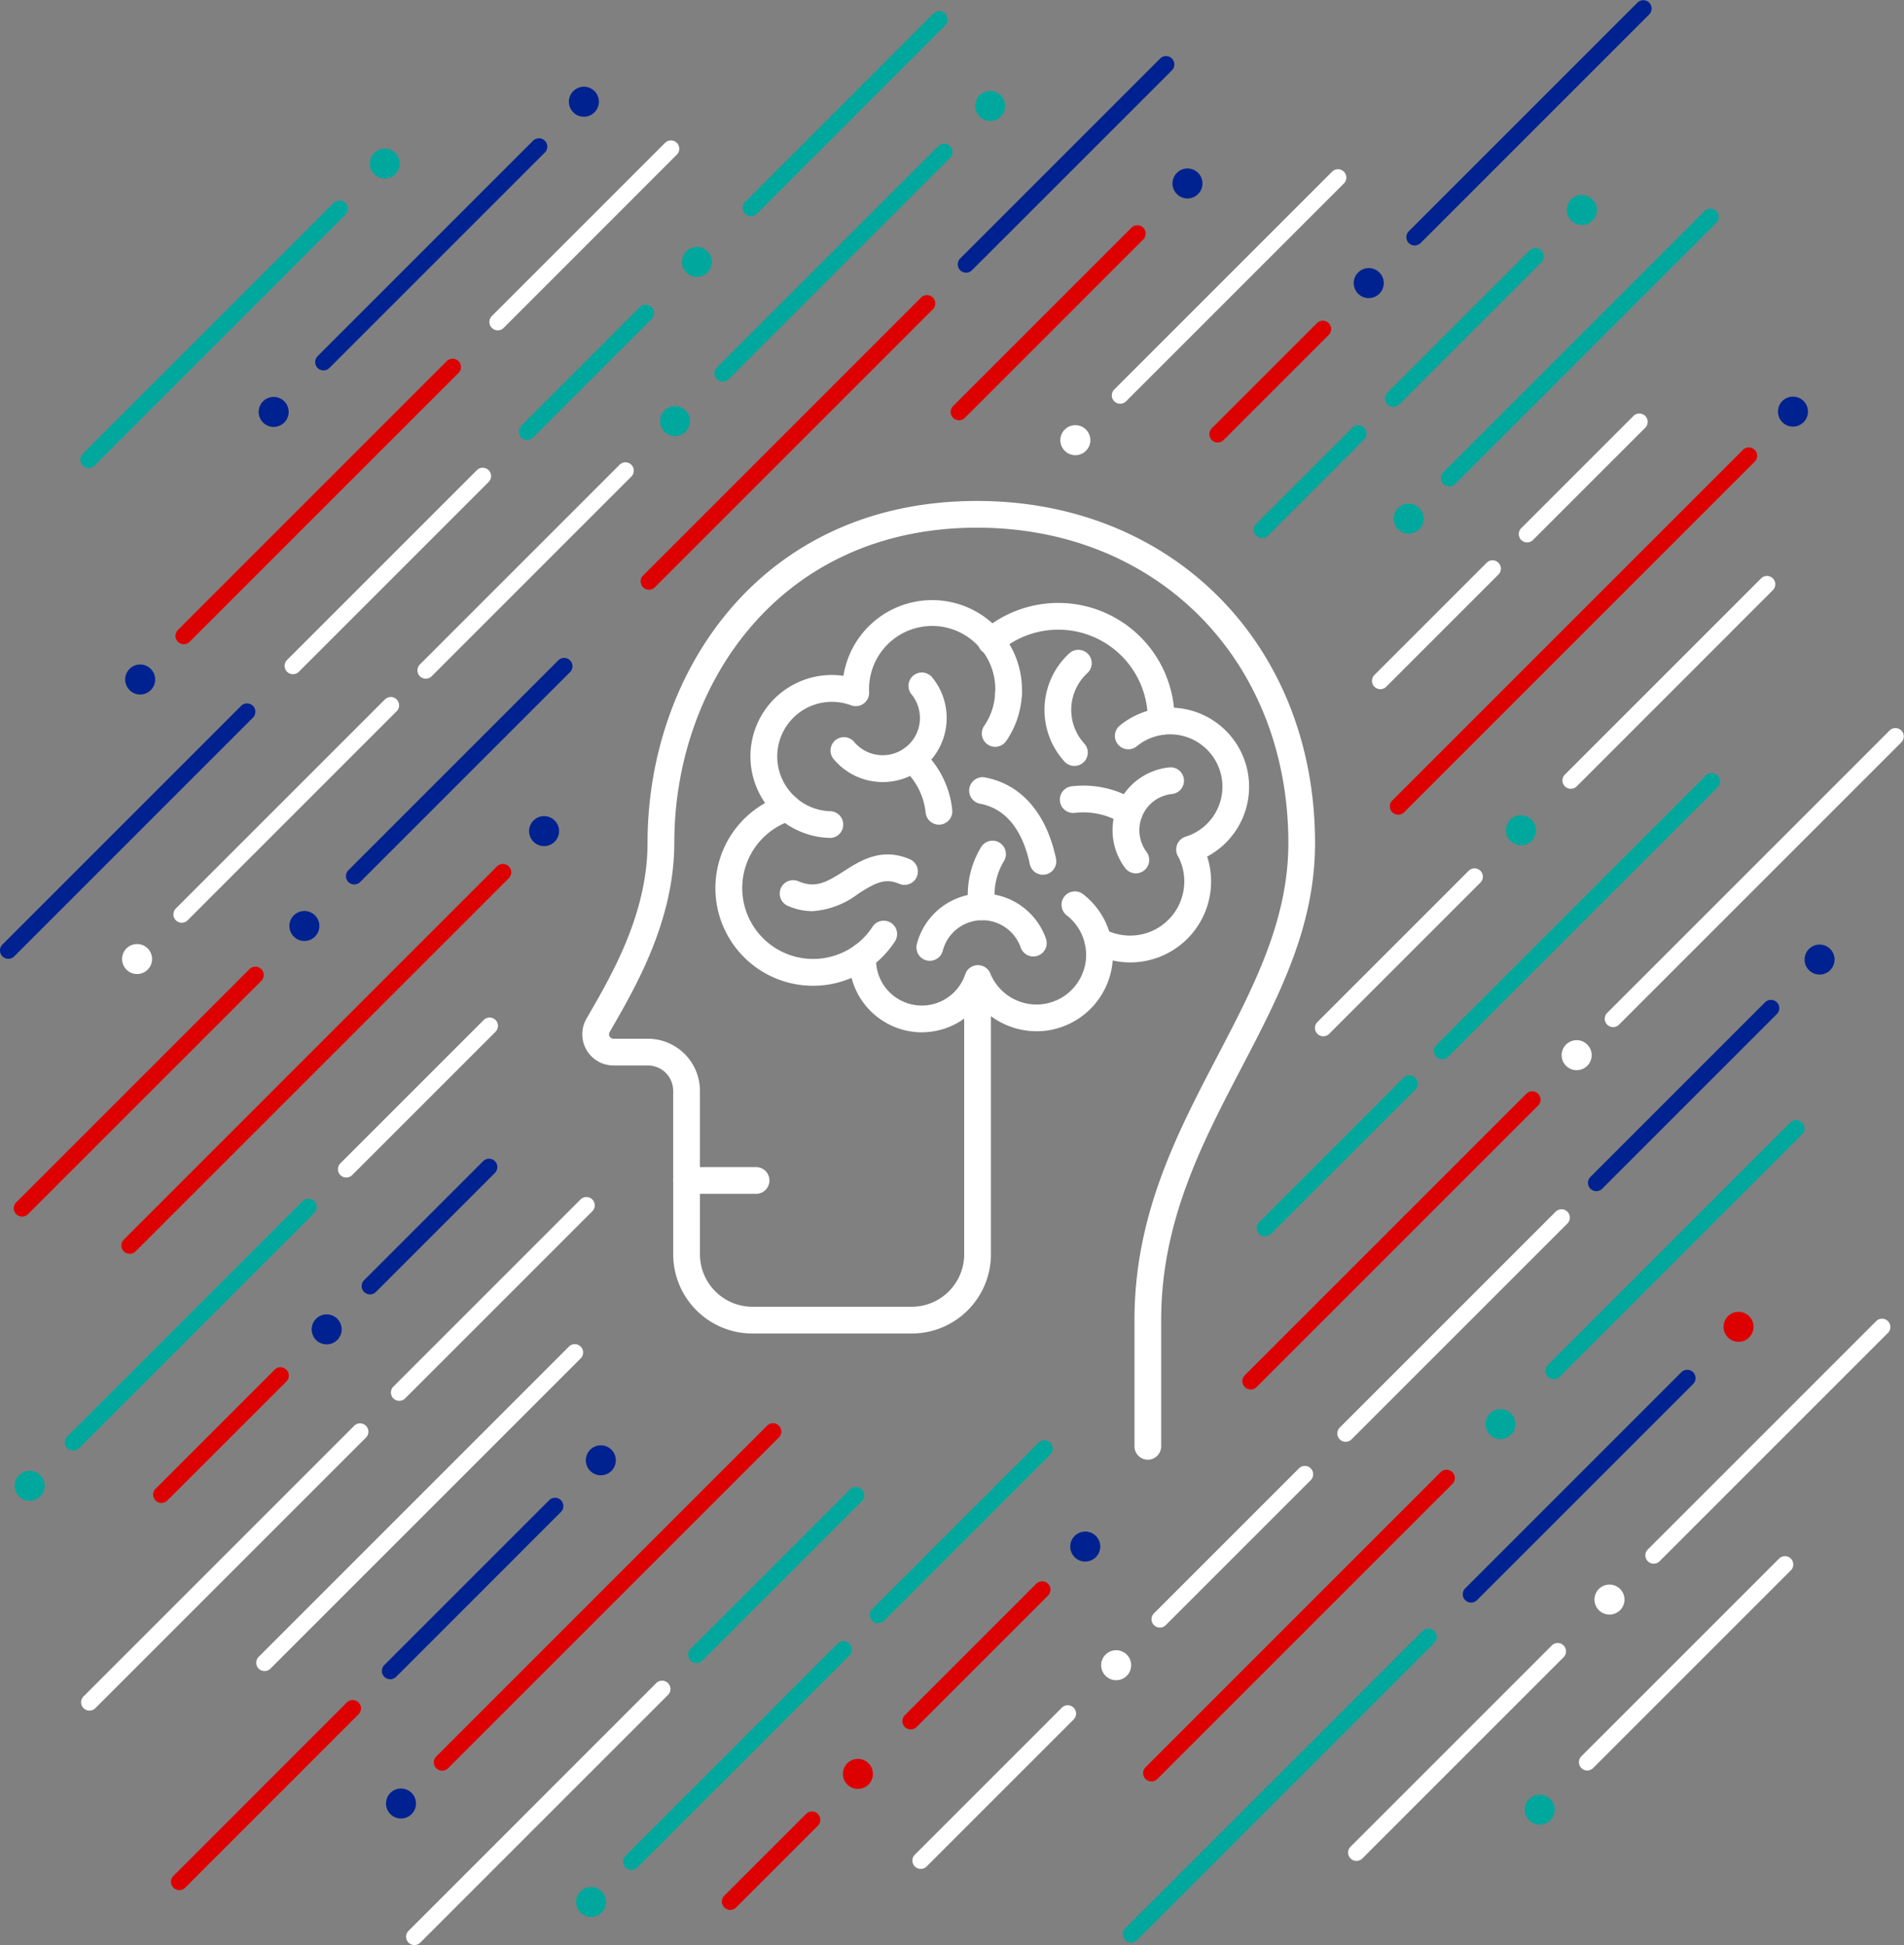 <svg xmlns="http://www.w3.org/2000/svg" width="184.018" height="188" viewBox="0 0 184.018 188">
  <rect x="0" y="0" width="184.018" height="188" fill="#808080" stroke="none"/>
  <g id="Icone_refletir" transform="translate(-47.418 -39.822)">
    <g id="BG" transform="translate(47.418 39.822)">
      <g id="Group_433" data-name="Group 433" transform="translate(14.8 132.125)">
        <path id="Path_591" data-name="Path 591" d="M84.957,380.9a.806.806,0,0,1-.57-1.375l11.527-11.527a.806.806,0,0,1,1.139,1.139L85.527,380.66A.8.8,0,0,1,84.957,380.9Z" transform="translate(-84.151 -367.757)" fill="#d00"/>
      </g>
      <g id="Group_434" data-name="Group 434" transform="translate(34.953 111.972)">
        <path id="Path_592" data-name="Path 592" d="M134.978,330.876a.806.806,0,0,1-.57-1.375l11.527-11.527a.806.806,0,0,1,1.139,1.139L135.548,330.64A.8.8,0,0,1,134.978,330.876Z" transform="translate(-134.172 -317.737)" fill="#002290"/>
      </g>
      <g id="Group_435" data-name="Group 435" transform="translate(1.33 93.432)">
        <path id="Path_593" data-name="Path 593" d="M51.524,295.881a.806.806,0,0,1-.57-1.376L73.5,271.958A.806.806,0,0,1,74.64,273.1L52.094,295.645A.8.8,0,0,1,51.524,295.881Z" transform="translate(-50.718 -271.722)" fill="#d00"/>
      </g>
      <g id="Group_436" data-name="Group 436" transform="translate(6.265 115.885)">
        <path id="Path_594" data-name="Path 594" d="M63.775,351.777a.806.806,0,0,1-.57-1.375L85.92,327.687a.806.806,0,1,1,1.139,1.139L64.345,351.541A.8.8,0,0,1,63.775,351.777Z" transform="translate(-62.969 -327.451)" fill="#00a79d"/>
      </g>
      <g id="Group_437" data-name="Group 437" transform="translate(32.663 98.324)">
        <path id="Path_595" data-name="Path 595" d="M129.294,299.353a.806.806,0,0,1-.57-1.376L142.6,284.1a.806.806,0,0,1,1.139,1.139l-13.879,13.879A.8.8,0,0,1,129.294,299.353Z" transform="translate(-128.488 -283.862)" fill="#fff"/>
      </g>
      <g id="Group_438" data-name="Group 438" transform="translate(11.707 83.506)">
        <path id="Path_596" data-name="Path 596" d="M113.374,247.086a.806.806,0,0,1,.57,1.375L77.852,284.554a.806.806,0,0,1-1.139-1.139L112.8,247.322A.8.8,0,0,1,113.374,247.086Z" transform="translate(-76.476 -247.086)" fill="#d00"/>
      </g>
      <g id="Group_439" data-name="Group 439" transform="translate(16.76 67.348)">
        <path id="Path_597" data-name="Path 597" d="M89.823,228.816a.806.806,0,0,1-.57-1.376l20.224-20.224a.806.806,0,0,1,1.139,1.139L90.393,228.58A.8.8,0,0,1,89.823,228.816Z" transform="translate(-89.017 -206.98)" fill="#fff"/>
      </g>
      <g id="Group_440" data-name="Group 440" transform="translate(151.009 55.647)">
        <path id="Path_598" data-name="Path 598" d="M423.029,198.532a.806.806,0,0,1-.57-1.376l18.981-18.981a.806.806,0,0,1,1.139,1.139L423.6,198.3A.8.8,0,0,1,423.029,198.532Z" transform="translate(-422.223 -177.939)" fill="#fff"/>
      </g>
      <g id="Group_441" data-name="Group 441" transform="translate(30.122 127.04)">
        <circle id="Ellipse_33" data-name="Ellipse 33" cx="1.45" cy="1.45" r="1.45" fill="#002290"/>
      </g>
      <g id="Group_442" data-name="Group 442" transform="translate(12.096 64.226)">
        <circle id="Ellipse_34" data-name="Ellipse 34" cx="1.451" cy="1.451" r="1.451" fill="#002290"/>
      </g>
      <g id="Group_443" data-name="Group 443" transform="translate(27.969 88.05)">
        <circle id="Ellipse_35" data-name="Ellipse 35" cx="1.45" cy="1.45" r="1.45" fill="#002290"/>
      </g>
      <g id="Group_444" data-name="Group 444" transform="translate(1.414 142.162)">
        <circle id="Ellipse_36" data-name="Ellipse 36" cx="1.45" cy="1.45" r="1.45" fill="#00a79d"/>
      </g>
      <g id="Group_445" data-name="Group 445" transform="translate(51.134 78.882)">
        <circle id="Ellipse_37" data-name="Ellipse 37" cx="1.45" cy="1.45" r="1.45" fill="#002290"/>
      </g>
      <g id="Group_446" data-name="Group 446" transform="translate(41.929 137.538)">
        <path id="Path_599" data-name="Path 599" d="M152.291,414.8a.806.806,0,0,1-.57-1.376l31.995-31.994a.806.806,0,0,1,1.139,1.139l-31.995,31.994A.8.8,0,0,1,152.291,414.8Z" transform="translate(-151.485 -381.193)" fill="#d00"/>
      </g>
      <g id="Group_447" data-name="Group 447" transform="translate(37.305 172.868)">
        <circle id="Ellipse_38" data-name="Ellipse 38" cx="1.45" cy="1.45" r="1.45" transform="translate(0)" fill="#002290"/>
      </g>
      <g id="Group_448" data-name="Group 448" transform="translate(35.74 14.358)">
        <circle id="Ellipse_39" data-name="Ellipse 39" cx="1.45" cy="1.45" r="1.45" transform="translate(0)" fill="#00a79d"/>
      </g>
      <g id="Group_449" data-name="Group 449" transform="translate(11.798 91.245)">
        <circle id="Ellipse_40" data-name="Ellipse 40" cx="1.45" cy="1.45" r="1.45" fill="#fff"/>
      </g>
      <g id="Group_450" data-name="Group 450" transform="translate(47.298 13.552)">
        <path id="Path_600" data-name="Path 600" d="M165.617,91.832a.806.806,0,0,1-.57-1.375L181.81,73.693a.806.806,0,0,1,1.139,1.139L166.187,91.6A.8.8,0,0,1,165.617,91.832Z" transform="translate(-164.811 -73.457)" fill="#fff"/>
      </g>
      <g id="Group_451" data-name="Group 451" transform="translate(145.548 78.799)">
        <circle id="Ellipse_41" data-name="Ellipse 41" cx="1.451" cy="1.451" r="1.451" fill="#00a79d"/>
      </g>
      <g id="Group_452" data-name="Group 452" transform="translate(33.434 63.568)">
        <path id="Path_601" data-name="Path 601" d="M131.208,219.517a.806.806,0,0,1-.57-1.376l20.306-20.306a.806.806,0,0,1,1.139,1.139l-20.306,20.306A.8.8,0,0,1,131.208,219.517Z" transform="translate(-130.402 -197.599)" fill="#002290"/>
      </g>
      <g id="Group_453" data-name="Group 453" transform="translate(134.328 43.226)">
        <path id="Path_602" data-name="Path 602" d="M381.628,182.628a.806.806,0,0,1-.57-1.376l33.907-33.908a.806.806,0,0,1,1.139,1.139L382.2,182.392A.8.8,0,0,1,381.628,182.628Z" transform="translate(-380.822 -147.109)" fill="#d00"/>
      </g>
      <g id="Group_454" data-name="Group 454" transform="translate(87.214 152.821)">
        <path id="Path_603" data-name="Path 603" d="M264.689,433.459a.805.805,0,0,1-.57-1.375l12.723-12.723a.806.806,0,0,1,1.139,1.139l-12.723,12.723A.8.8,0,0,1,264.689,433.459Z" transform="translate(-263.883 -419.125)" fill="#d00"/>
      </g>
      <g id="Group_455" data-name="Group 455" transform="translate(120.069 105.459)">
        <path id="Path_604" data-name="Path 604" d="M346.237,330.413a.806.806,0,0,1-.57-1.375L372.9,301.808a.806.806,0,0,1,1.139,1.139l-27.229,27.229A.8.8,0,0,1,346.237,330.413Z" transform="translate(-345.431 -301.572)" fill="#d00"/>
      </g>
      <g id="Group_456" data-name="Group 456" transform="translate(153.475 96.622)">
        <path id="Path_605" data-name="Path 605" d="M429.149,298.148a.806.806,0,0,1-.57-1.375l16.9-16.9a.806.806,0,0,1,1.139,1.139l-16.9,16.9A.8.8,0,0,1,429.149,298.148Z" transform="translate(-428.343 -279.639)" fill="#002290"/>
      </g>
      <g id="Group_457" data-name="Group 457" transform="translate(149.356 108.235)">
        <path id="Path_606" data-name="Path 606" d="M418.926,333.535a.806.806,0,0,1-.57-1.375l23.461-23.46a.806.806,0,0,1,1.139,1.139L419.5,333.3A.8.8,0,0,1,418.926,333.535Z" transform="translate(-418.12 -308.463)" fill="#00a79d"/>
      </g>
      <g id="Group_458" data-name="Group 458" transform="translate(159.022 127.436)">
        <path id="Path_607" data-name="Path 607" d="M442.918,379.82a.806.806,0,0,1-.57-1.375l22.089-22.089a.806.806,0,0,1,1.139,1.139l-22.089,22.089A.8.8,0,0,1,442.918,379.82Z" transform="translate(-442.112 -356.119)" fill="#fff"/>
      </g>
      <g id="Group_459" data-name="Group 459" transform="translate(155.096 70.351)">
        <path id="Path_608" data-name="Path 608" d="M433.173,243.356a.806.806,0,0,1-.57-1.376l27.311-27.311a.806.806,0,0,1,1.139,1.139L433.743,243.12A.8.8,0,0,1,433.173,243.356Z" transform="translate(-432.367 -214.433)" fill="#fff"/>
      </g>
      <g id="Group_460" data-name="Group 460" transform="translate(146.788 39.947)">
        <path id="Path_609" data-name="Path 609" d="M412.553,151.449a.806.806,0,0,1-.57-1.376l10.867-10.867a.806.806,0,0,1,1.139,1.139l-10.867,10.867A.8.8,0,0,1,412.553,151.449Z" transform="translate(-411.747 -138.97)" fill="#fff"/>
      </g>
      <g id="Group_461" data-name="Group 461" transform="translate(132.601 54.134)">
        <path id="Path_610" data-name="Path 610" d="M377.341,186.662a.806.806,0,0,1-.57-1.376l10.867-10.867a.806.806,0,0,1,1.139,1.139L377.91,186.426A.8.8,0,0,1,377.341,186.662Z" transform="translate(-376.535 -174.183)" fill="#fff"/>
      </g>
      <g id="Group_462" data-name="Group 462" transform="translate(152.602 150.364)">
        <path id="Path_611" data-name="Path 611" d="M426.983,433.79a.806.806,0,0,1-.57-1.375l19.151-19.151A.806.806,0,0,1,446.7,414.4l-19.151,19.151A.805.805,0,0,1,426.983,433.79Z" transform="translate(-426.177 -413.027)" fill="#fff"/>
      </g>
      <g id="Group_463" data-name="Group 463" transform="translate(108.514 157.387)">
        <path id="Path_612" data-name="Path 612" d="M317.557,460.827a.806.806,0,0,1-.57-1.375l28.758-28.758a.806.806,0,0,1,1.139,1.139l-28.758,28.758A.8.8,0,0,1,317.557,460.827Z" transform="translate(-316.751 -430.457)" fill="#00a79d"/>
      </g>
      <g id="Group_464" data-name="Group 464" transform="translate(111.292 141.666)">
        <path id="Path_613" data-name="Path 613" d="M324.452,407.086a.806.806,0,0,1-.57-1.375l14.035-14.035a.806.806,0,0,1,1.139,1.139L325.022,406.85A.8.8,0,0,1,324.452,407.086Z" transform="translate(-323.646 -391.439)" fill="#fff"/>
      </g>
      <g id="Group_465" data-name="Group 465" transform="translate(129.249 116.86)">
        <path id="Path_614" data-name="Path 614" d="M369.022,352.365a.806.806,0,0,1-.57-1.376l20.885-20.884a.806.806,0,0,1,1.139,1.139l-20.885,20.884A.8.8,0,0,1,369.022,352.365Z" transform="translate(-368.216 -329.869)" fill="#fff"/>
      </g>
      <g id="Group_466" data-name="Group 466" transform="translate(103.437 148.03)">
        <circle id="Ellipse_42" data-name="Ellipse 42" cx="1.451" cy="1.451" r="1.451" fill="#002290"/>
      </g>
      <g id="Group_467" data-name="Group 467" transform="translate(174.409 91.296)">
        <circle id="Ellipse_43" data-name="Ellipse 43" cx="1.45" cy="1.45" r="1.45" fill="#002290"/>
      </g>
      <g id="Group_468" data-name="Group 468" transform="translate(150.93 100.537)">
        <circle id="Ellipse_44" data-name="Ellipse 44" cx="1.451" cy="1.451" r="1.451" fill="#fff"/>
      </g>
      <g id="Group_469" data-name="Group 469" transform="translate(143.565 136.198)">
        <circle id="Ellipse_45" data-name="Ellipse 45" cx="1.45" cy="1.45" r="1.45" fill="#00a79d"/>
      </g>
      <g id="Group_470" data-name="Group 470" transform="translate(139.266 20.143)">
        <path id="Path_615" data-name="Path 615" d="M393.883,116.686a.806.806,0,0,1-.57-1.376L418.57,90.054a.806.806,0,0,1,1.139,1.139L394.453,116.45A.8.8,0,0,1,393.883,116.686Z" transform="translate(-393.077 -89.818)" fill="#00a79d"/>
      </g>
      <g id="Group_471" data-name="Group 471" transform="translate(134.696 48.68)">
        <circle id="Ellipse_46" data-name="Ellipse 46" cx="1.451" cy="1.451" r="1.451" fill="#00a79d"/>
      </g>
      <g id="Group_472" data-name="Group 472" transform="translate(166.578 126.791)">
        <circle id="Ellipse_47" data-name="Ellipse 47" cx="1.451" cy="1.451" r="1.451" fill="#d00"/>
      </g>
      <g id="Group_473" data-name="Group 473" transform="translate(154.102 153.155)">
        <circle id="Ellipse_48" data-name="Ellipse 48" cx="1.451" cy="1.451" r="1.451" fill="#fff"/>
      </g>
      <g id="Group_474" data-name="Group 474" transform="translate(88.187 164.834)">
        <path id="Path_616" data-name="Path 616" d="M267.1,464.746a.806.806,0,0,1-.57-1.376l14.192-14.193a.806.806,0,1,1,1.139,1.14l-14.192,14.192A.8.8,0,0,1,267.1,464.746Z" transform="translate(-266.298 -448.941)" fill="#fff"/>
      </g>
      <g id="Group_475" data-name="Group 475" transform="translate(106.424 159.499)">
        <circle id="Ellipse_49" data-name="Ellipse 49" cx="1.451" cy="1.451" r="1.451" fill="#fff"/>
      </g>
      <g id="Group_476" data-name="Group 476" transform="translate(7.839 137.559)">
        <path id="Path_617" data-name="Path 617" d="M67.681,409.025a.805.805,0,0,1-.57-1.375l26.168-26.168a.806.806,0,0,1,1.139,1.14L68.251,408.789A.8.8,0,0,1,67.681,409.025Z" transform="translate(-66.875 -381.246)" fill="#fff"/>
      </g>
      <g id="Group_477" data-name="Group 477" transform="translate(37.782 115.675)">
        <path id="Path_618" data-name="Path 618" d="M142,346.65a.806.806,0,0,1-.57-1.375l18.11-18.11a.806.806,0,0,1,1.139,1.139l-18.11,18.11A.8.8,0,0,1,142,346.65Z" transform="translate(-141.194 -326.928)" fill="#fff"/>
      </g>
      <g id="Group_478" data-name="Group 478" transform="translate(147.36 173.467)">
        <circle id="Ellipse_50" data-name="Ellipse 50" cx="1.451" cy="1.451" r="1.451" fill="#00a79d"/>
      </g>
      <g id="Group_479" data-name="Group 479" transform="translate(16.524 164.341)">
        <path id="Path_619" data-name="Path 619" d="M89.237,466.067a.806.806,0,0,1-.57-1.375L105.4,447.955a.806.806,0,1,1,1.139,1.139L89.807,465.831A.8.8,0,0,1,89.237,466.067Z" transform="translate(-88.431 -447.719)" fill="#d00"/>
      </g>
      <g id="Group_480" data-name="Group 480" transform="translate(56.619 139.694)">
        <circle id="Ellipse_51" data-name="Ellipse 51" cx="1.45" cy="1.45" r="1.45" fill="#002290"/>
      </g>
      <g id="Group_481" data-name="Group 481" transform="translate(36.907 144.741)">
        <path id="Path_620" data-name="Path 620" d="M139.827,416.636a.806.806,0,0,1-.57-1.375l15.954-15.954a.806.806,0,0,1,1.139,1.139L140.4,416.4A.8.8,0,0,1,139.827,416.636Z" transform="translate(-139.021 -399.07)" fill="#002290"/>
      </g>
      <g id="Group_482" data-name="Group 482" transform="translate(81.463 170.005)">
        <circle id="Ellipse_52" data-name="Ellipse 52" cx="1.451" cy="1.451" r="1.451" fill="#d00"/>
      </g>
      <g id="Group_483" data-name="Group 483" transform="translate(69.769 175.064)">
        <path id="Path_621" data-name="Path 621" d="M221.392,483.868a.806.806,0,0,1-.57-1.375l7.924-7.924a.806.806,0,0,1,1.139,1.139l-7.924,7.924A.8.8,0,0,1,221.392,483.868Z" transform="translate(-220.586 -474.332)" fill="#d00"/>
      </g>
      <g id="Group_484" data-name="Group 484" transform="translate(171.837 38.335)">
        <circle id="Ellipse_53" data-name="Ellipse 53" cx="1.45" cy="1.45" r="1.45" fill="#002290"/>
      </g>
      <g id="Group_485" data-name="Group 485" transform="translate(141.373 132.375)">
        <path id="Path_622" data-name="Path 622" d="M399.114,390.9a.806.806,0,0,1-.57-1.376l20.911-20.911a.806.806,0,0,1,1.139,1.139l-20.911,20.911A.8.8,0,0,1,399.114,390.9Z" transform="translate(-398.308 -368.377)" fill="#002290"/>
      </g>
      <g id="Group_486" data-name="Group 486" transform="translate(110.481 142.032)">
        <path id="Path_623" data-name="Path 623" d="M322.44,422.5a.806.806,0,0,1-.57-1.376l28.538-28.538a.806.806,0,0,1,1.139,1.139L323.01,422.261A.8.8,0,0,1,322.44,422.5Z" transform="translate(-321.634 -392.347)" fill="#d00"/>
      </g>
      <g id="Group_487" data-name="Group 487" transform="translate(60.222 158.606)">
        <path id="Path_624" data-name="Path 624" d="M197.695,455.618a.806.806,0,0,1-.57-1.376l20.522-20.522a.806.806,0,0,1,1.139,1.139l-20.522,20.522A.8.8,0,0,1,197.695,455.618Z" transform="translate(-196.889 -433.484)" fill="#00a79d"/>
      </g>
      <g id="Group_488" data-name="Group 488" transform="translate(84.066 139.193)">
        <path id="Path_625" data-name="Path 625" d="M256.878,403a.806.806,0,0,1-.57-1.375l16.09-16.09a.806.806,0,0,1,1.139,1.139l-16.09,16.09A.8.8,0,0,1,256.878,403Z" transform="translate(-256.072 -385.301)" fill="#00a79d"/>
      </g>
      <g id="Group_489" data-name="Group 489" transform="translate(55.674 182.386)">
        <circle id="Ellipse_54" data-name="Ellipse 54" cx="1.45" cy="1.45" r="1.45" fill="#00a79d"/>
      </g>
      <g id="Group_490" data-name="Group 490" transform="translate(138.578 74.705)">
        <path id="Path_626" data-name="Path 626" d="M392.176,252.92a.806.806,0,0,1-.57-1.375l26.066-26.067a.806.806,0,0,1,1.139,1.139l-26.066,26.067A.8.8,0,0,1,392.176,252.92Z" transform="translate(-391.37 -225.241)" fill="#00a79d"/>
      </g>
      <g id="Group_491" data-name="Group 491" transform="translate(121.458 103.912)">
        <path id="Path_627" data-name="Path 627" d="M349.685,313.325a.806.806,0,0,1-.57-1.375l13.979-13.98a.806.806,0,0,1,1.139,1.139l-13.979,13.98A.8.8,0,0,1,349.685,313.325Z" transform="translate(-348.879 -297.733)" fill="#00a79d"/>
      </g>
      <g id="Group_492" data-name="Group 492" transform="translate(61.921 28.504)">
        <path id="Path_628" data-name="Path 628" d="M201.912,139.064a.806.806,0,0,1-.57-1.376L228.226,110.8a.806.806,0,0,1,1.139,1.139l-26.884,26.884A.8.8,0,0,1,201.912,139.064Z" transform="translate(-201.106 -110.568)" fill="#d00"/>
      </g>
      <g id="Group_493" data-name="Group 493" transform="translate(16.958 34.649)">
        <path id="Path_629" data-name="Path 629" d="M90.314,153.438a.806.806,0,0,1-.57-1.375l26.005-26.005a.806.806,0,0,1,1.139,1.139L90.884,153.2A.8.8,0,0,1,90.314,153.438Z" transform="translate(-89.508 -125.821)" fill="#d00"/>
      </g>
      <g id="Group_494" data-name="Group 494" transform="translate(69.055 13.864)">
        <path id="Path_630" data-name="Path 630" d="M219.62,97.257a.806.806,0,0,1-.57-1.375l21.412-21.412a.806.806,0,0,1,1.139,1.139L220.19,97.021A.8.8,0,0,1,219.62,97.257Z" transform="translate(-218.814 -74.233)" fill="#00a79d"/>
      </g>
      <g id="Group_495" data-name="Group 495" transform="translate(107.455 16.334)">
        <path id="Path_631" data-name="Path 631" d="M314.928,103.051a.806.806,0,0,1-.57-1.375L335.435,80.6a.806.806,0,0,1,1.139,1.139L315.5,102.815A.8.8,0,0,1,314.928,103.051Z" transform="translate(-314.122 -80.362)" fill="#fff"/>
      </g>
      <g id="Group_496" data-name="Group 496" transform="translate(116.882 30.977)">
        <path id="Path_632" data-name="Path 632" d="M338.327,128.5a.806.806,0,0,1-.57-1.376l10.179-10.178a.806.806,0,0,1,1.139,1.139L338.9,128.261A.8.8,0,0,1,338.327,128.5Z" transform="translate(-337.521 -116.707)" fill="#d00"/>
      </g>
      <g id="Group_497" data-name="Group 497" transform="translate(135.92 0)">
        <path id="Path_633" data-name="Path 633" d="M385.578,63.551a.806.806,0,0,1-.57-1.375l22.118-22.118a.806.806,0,0,1,1.139,1.139L386.148,63.315A.8.8,0,0,1,385.578,63.551Z" transform="translate(-384.772 -39.822)" fill="#002290"/>
      </g>
      <g id="Group_498" data-name="Group 498" transform="translate(130.835 25.912)">
        <circle id="Ellipse_55" data-name="Ellipse 55" cx="1.451" cy="1.451" r="1.451" fill="#002290"/>
      </g>
      <g id="Group_499" data-name="Group 499" transform="translate(113.318 16.284)">
        <circle id="Ellipse_56" data-name="Ellipse 56" cx="1.45" cy="1.45" r="1.45" fill="#002290"/>
      </g>
      <g id="Group_500" data-name="Group 500" transform="translate(63.79 39.253)">
        <circle id="Ellipse_57" data-name="Ellipse 57" cx="1.45" cy="1.45" r="1.45" fill="#00a79d"/>
      </g>
      <g id="Group_501" data-name="Group 501" transform="translate(94.251 8.792)">
        <circle id="Ellipse_58" data-name="Ellipse 58" cx="1.45" cy="1.45" r="1.45" fill="#00a79d"/>
      </g>
      <g id="Group_502" data-name="Group 502" transform="translate(102.48 41.095)">
        <circle id="Ellipse_59" data-name="Ellipse 59" cx="1.451" cy="1.451" r="1.451" fill="#fff"/>
      </g>
      <g id="Group_503" data-name="Group 503" transform="translate(71.777 1.066)">
        <path id="Path_634" data-name="Path 634" d="M226.376,62.3a.806.806,0,0,1-.57-1.375L244.023,42.7a.806.806,0,0,1,1.139,1.139L226.946,62.061A.8.8,0,0,1,226.376,62.3Z" transform="translate(-225.57 -42.468)" fill="#00a79d"/>
      </g>
      <g id="Group_504" data-name="Group 504" transform="translate(65.903 23.868)">
        <circle id="Ellipse_60" data-name="Ellipse 60" cx="1.45" cy="1.45" r="1.45" fill="#00a79d"/>
      </g>
      <g id="Group_505" data-name="Group 505" transform="translate(91.881 21.749)">
        <path id="Path_635" data-name="Path 635" d="M276.273,112.676a.806.806,0,0,1-.57-1.376l17.261-17.261a.806.806,0,0,1,1.139,1.139L276.843,112.44A.8.8,0,0,1,276.273,112.676Z" transform="translate(-275.467 -93.803)" fill="#d00"/>
      </g>
      <g id="Group_506" data-name="Group 506" transform="translate(0 67.967)">
        <path id="Path_636" data-name="Path 636" d="M48.224,233.222a.806.806,0,0,1-.57-1.376l23.093-23.093a.806.806,0,0,1,1.139,1.139L48.794,232.986A.8.8,0,0,1,48.224,233.222Z" transform="translate(-47.418 -208.517)" fill="#002290"/>
      </g>
      <g id="Group_507" data-name="Group 507" transform="translate(24.997 38.364)">
        <circle id="Ellipse_61" data-name="Ellipse 61" cx="1.451" cy="1.451" r="1.451" fill="#002290"/>
      </g>
      <g id="Group_508" data-name="Group 508" transform="translate(54.98 8.381)">
        <circle id="Ellipse_62" data-name="Ellipse 62" cx="1.451" cy="1.451" r="1.451" fill="#002290"/>
      </g>
      <g id="Group_509" data-name="Group 509" transform="translate(30.462 13.344)">
        <path id="Path_637" data-name="Path 637" d="M123.831,95.4a.806.806,0,0,1-.57-1.376l20.845-20.845a.806.806,0,0,1,1.139,1.139L124.4,95.163A.8.8,0,0,1,123.831,95.4Z" transform="translate(-123.025 -72.943)" fill="#002290"/>
      </g>
      <g id="Group_510" data-name="Group 510" transform="translate(50.148 29.431)">
        <path id="Path_638" data-name="Path 638" d="M172.692,125.964a.806.806,0,0,1-.57-1.375L183.6,113.107a.806.806,0,0,1,1.139,1.139l-11.481,11.481A.8.8,0,0,1,172.692,125.964Z" transform="translate(-171.886 -112.871)" fill="#00a79d"/>
      </g>
      <g id="Group_511" data-name="Group 511" transform="translate(121.171 41.078)">
        <path id="Path_639" data-name="Path 639" d="M348.971,152.708a.806.806,0,0,1-.57-1.376l9.318-9.317a.806.806,0,0,1,1.139,1.139l-9.318,9.317A.8.8,0,0,1,348.971,152.708Z" transform="translate(-348.165 -141.779)" fill="#00a79d"/>
      </g>
      <g id="Group_512" data-name="Group 512" transform="translate(151.431 18.845)">
        <circle id="Ellipse_63" data-name="Ellipse 63" cx="1.451" cy="1.451" r="1.451" fill="#00a79d"/>
      </g>
      <g id="Group_513" data-name="Group 513" transform="translate(133.854 23.994)">
        <path id="Path_640" data-name="Path 640" d="M380.45,114.707a.806.806,0,0,1-.57-1.375L393.6,99.612a.806.806,0,1,1,1.139,1.139L381.02,114.471A.805.805,0,0,1,380.45,114.707Z" transform="translate(-379.644 -99.376)" fill="#00a79d"/>
      </g>
      <g id="Group_514" data-name="Group 514" transform="translate(27.508 45.19)">
        <path id="Path_641" data-name="Path 641" d="M116.5,171.958a.806.806,0,0,1-.57-1.376l18.363-18.363a.806.806,0,0,1,1.139,1.139L117.07,171.722A.8.8,0,0,1,116.5,171.958Z" transform="translate(-115.694 -151.984)" fill="#fff"/>
      </g>
      <g id="Group_515" data-name="Group 515" transform="translate(66.508 143.701)">
        <path id="Path_642" data-name="Path 642" d="M213.3,413.528a.805.805,0,0,1-.57-1.375l15.429-15.429a.806.806,0,0,1,1.139,1.139l-15.429,15.429A.8.8,0,0,1,213.3,413.528Z" transform="translate(-212.491 -396.488)" fill="#00a79d"/>
      </g>
      <g id="Group_516" data-name="Group 516" transform="translate(24.763 129.896)">
        <path id="Path_643" data-name="Path 643" d="M109.687,393.843a.806.806,0,0,1-.57-1.375l30.007-30.007a.806.806,0,0,1,1.139,1.139l-30.007,30.007A.8.8,0,0,1,109.687,393.843Z" transform="translate(-108.881 -362.224)" fill="#fff"/>
      </g>
      <g id="Group_517" data-name="Group 517" transform="translate(39.248 162.427)">
        <path id="Path_644" data-name="Path 644" d="M145.639,468.541a.806.806,0,0,1-.57-1.375L169.03,443.2a.806.806,0,0,1,1.139,1.139L146.209,468.3A.8.8,0,0,1,145.639,468.541Z" transform="translate(-144.833 -442.968)" fill="#fff"/>
      </g>
      <g id="Group_518" data-name="Group 518" transform="translate(127.089 83.91)">
        <path id="Path_645" data-name="Path 645" d="M363.661,264.337a.806.806,0,0,1-.57-1.376l14.637-14.638a.806.806,0,0,1,1.139,1.139L364.231,264.1A.8.8,0,0,1,363.661,264.337Z" transform="translate(-362.855 -248.087)" fill="#fff"/>
      </g>
      <g id="Group_519" data-name="Group 519" transform="translate(7.764 19.342)">
        <path id="Path_646" data-name="Path 646" d="M67.495,113.721a.806.806,0,0,1-.57-1.376L91.206,88.065A.806.806,0,0,1,92.345,89.2L68.065,113.485A.8.8,0,0,1,67.495,113.721Z" transform="translate(-66.689 -87.829)" fill="#00a79d"/>
      </g>
      <g id="Group_520" data-name="Group 520" transform="translate(130.294 158.783)">
        <path id="Path_647" data-name="Path 647" d="M371.614,455.006a.806.806,0,0,1-.57-1.376l19.47-19.47a.806.806,0,0,1,1.139,1.139l-19.47,19.471A.8.8,0,0,1,371.614,455.006Z" transform="translate(-370.808 -433.924)" fill="#fff"/>
      </g>
      <g id="Group_521" data-name="Group 521" transform="translate(92.564 5.399)">
        <path id="Path_648" data-name="Path 648" d="M277.969,74.18a.806.806,0,0,1-.57-1.375l19.345-19.345a.806.806,0,0,1,1.139,1.139L278.539,73.943A.8.8,0,0,1,277.969,74.18Z" transform="translate(-277.163 -53.223)" fill="#002290"/>
      </g>
      <g id="Group_522" data-name="Group 522" transform="translate(40.345 44.665)">
        <path id="Path_649" data-name="Path 649" d="M148.36,171.615a.806.806,0,0,1-.57-1.376l19.322-19.322a.806.806,0,0,1,1.139,1.139L148.93,171.379A.8.8,0,0,1,148.36,171.615Z" transform="translate(-147.554 -150.681)" fill="#fff"/>
      </g>
    </g>
    <g id="ICON" transform="translate(103.701 88.242)">
      <g id="Group_561" data-name="Group 561">
        <g id="Group_524" data-name="Group 524" transform="translate(8.783 45.795)">
          <g id="Group_523" data-name="Group 523">
            <path id="Path_650" data-name="Path 650" d="M231.964,308.341h-15.4a7.663,7.663,0,0,1-7.654-7.655v-7.14a1.293,1.293,0,1,1,2.586,0v7.14a5.074,5.074,0,0,0,5.068,5.068h15.4a5.074,5.074,0,0,0,5.068-5.068V274.958a1.293,1.293,0,1,1,2.586,0v25.728A7.662,7.662,0,0,1,231.964,308.341Z" transform="translate(-208.912 -273.665)" fill="#fff"/>
          </g>
        </g>
        <g id="Group_526" data-name="Group 526">
          <g id="Group_525" data-name="Group 525">
            <path id="Path_651" data-name="Path 651" d="M241.767,252.668a1.293,1.293,0,0,1-1.293-1.292v-12.2c0-10.153,4.077-17.964,8.019-25.517,3.525-6.753,6.853-13.131,6.853-20.591,0-17.664-12.653-30.484-30.087-30.484C206.053,162.587,196,177.9,196,193.024c0,7.506-3.708,13.914-6.161,18.155l-.089.153a.431.431,0,0,0,.371.647h3.328a5.033,5.033,0,0,1,5.027,5.027v7.378H203.9a1.293,1.293,0,0,1,0,2.586h-6.717a1.294,1.294,0,0,1-1.293-1.293v-8.671a2.444,2.444,0,0,0-2.441-2.441h-3.328a3.018,3.018,0,0,1-2.61-4.527l.089-.154c2.453-4.241,5.813-10.048,5.813-16.86,0-16.411,10.936-33.023,31.84-33.023,18.931,0,32.673,13.908,32.673,33.07,0,8.095-3.471,14.746-7.147,21.787-3.8,7.278-7.725,14.8-7.725,24.321v12.2A1.293,1.293,0,0,1,241.767,252.668Z" transform="translate(-187.112 -160.001)" fill="#fff"/>
          </g>
        </g>
        <g id="Group_528" data-name="Group 528" transform="translate(12.884 9.589)">
          <g id="Group_527" data-name="Group 527">
            <path id="Path_652" data-name="Path 652" d="M239.015,225.569a7.038,7.038,0,0,1-6.79-5.263,9.44,9.44,0,0,1-8.355-16.9,7.865,7.865,0,0,1,7.569-12.292,8.681,8.681,0,0,1,17.209.473,8.989,8.989,0,0,1,.039,1.285,1.293,1.293,0,1,1-2.584-.11,6.1,6.1,0,1,0-12.181-.06,1.294,1.294,0,0,1-1.75,1.259,5.28,5.28,0,0,0-5.311,8.933,1.292,1.292,0,0,1-.453,2.206,6.854,6.854,0,1,0,6.138,12.064,1.293,1.293,0,0,1,2.054,1.122,4.23,4.23,0,0,0,.011.717,4.425,4.425,0,0,0,8.6.954,1.293,1.293,0,0,1,2.423-.076,4.827,4.827,0,0,0,4.956,2.977,4.807,4.807,0,0,0,4.277-5.287,5.1,5.1,0,0,0-.093-.56,1.293,1.293,0,0,1,1.879-1.42,5.237,5.237,0,0,0,7.131-7.035,1.293,1.293,0,0,1,2.292-1.2,7.823,7.823,0,0,1-8.615,11.273,7.4,7.4,0,0,1-6.6,6.8,7.446,7.446,0,0,1-6.355-2.519,7.015,7.015,0,0,1-4.755,2.616A7.24,7.24,0,0,1,239.015,225.569Z" transform="translate(-219.089 -183.8)" fill="#fff"/>
          </g>
        </g>
        <g id="Group_535" data-name="Group 535" transform="translate(25.806 17.315)">
          <g id="Group_530" data-name="Group 530" transform="translate(12.803)">
            <g id="Group_529" data-name="Group 529">
              <path id="Path_653" data-name="Path 653" d="M284.233,209.424a1.293,1.293,0,0,1-1.066-2.025,6.069,6.069,0,0,0,1.063-3.185,1.294,1.294,0,0,1,1.291-1.239h.055a1.294,1.294,0,0,1,1.238,1.346,8.669,8.669,0,0,1-1.514,4.54A1.292,1.292,0,0,1,284.233,209.424Z" transform="translate(-282.941 -202.976)" fill="#fff"/>
            </g>
          </g>
          <g id="Group_532" data-name="Group 532" transform="translate(0 23.268)">
            <g id="Group_531" data-name="Group 531">
              <path id="Path_654" data-name="Path 654" d="M252.458,265.443a1.293,1.293,0,0,1-.763-2.338,6.839,6.839,0,0,0,1.7-1.793,1.293,1.293,0,1,1,2.165,1.414,9.429,9.429,0,0,1-2.344,2.468A1.291,1.291,0,0,1,252.458,265.443Z" transform="translate(-251.164 -260.727)" fill="#fff"/>
            </g>
          </g>
          <g id="Group_534" data-name="Group 534" transform="translate(20.535 20.442)">
            <g id="Group_533" data-name="Group 533">
              <path id="Path_655" data-name="Path 655" d="M305.621,259.767a1.293,1.293,0,0,1-1.261-1.009,4.832,4.832,0,0,0-1.731-2.733,1.293,1.293,0,1,1,1.594-2.035,7.422,7.422,0,0,1,2.66,4.2,1.293,1.293,0,0,1-.979,1.546A1.327,1.327,0,0,1,305.621,259.767Z" transform="translate(-302.133 -253.713)" fill="#fff"/>
            </g>
          </g>
        </g>
        <g id="Group_538" data-name="Group 538" transform="translate(18.377 28.248)">
          <g id="Group_537" data-name="Group 537">
            <g id="Group_536" data-name="Group 536">
              <path id="Path_656" data-name="Path 656" d="M238.283,234.432h-.035a7.86,7.86,0,0,1-5.106-2.075,1.293,1.293,0,0,1,1.751-1.9,5.271,5.271,0,0,0,3.425,1.395,1.293,1.293,0,0,1-.034,2.585Z" transform="translate(-232.724 -230.112)" fill="#fff"/>
            </g>
          </g>
        </g>
        <g id="Group_540" data-name="Group 540" transform="translate(23.969 16.562)">
          <g id="Group_539" data-name="Group 539">
            <path id="Path_657" data-name="Path 657" d="M251.68,211.715q-.3,0-.594-.029a6.149,6.149,0,0,1-4.185-2.217,1.293,1.293,0,0,1,1.992-1.648,3.6,3.6,0,1,0,5.54-4.6,1.293,1.293,0,0,1,1.992-1.648,6.2,6.2,0,0,1-.815,8.716A6.128,6.128,0,0,1,251.68,211.715Z" transform="translate(-246.604 -201.108)" fill="#fff"/>
          </g>
        </g>
        <g id="Group_542" data-name="Group 542" transform="translate(30.6 23.656)">
          <g id="Group_541" data-name="Group 541">
            <path id="Path_658" data-name="Path 658" d="M266.925,226.348a1.294,1.294,0,0,1-1.284-1.158,6.594,6.594,0,0,0-2.151-4.222,1.293,1.293,0,0,1,1.729-1.923,9.179,9.179,0,0,1,2.994,5.873,1.3,1.3,0,0,1-1.151,1.422C267.016,226.345,266.971,226.348,266.925,226.348Z" transform="translate(-263.062 -218.715)" fill="#fff"/>
          </g>
        </g>
        <g id="Group_544" data-name="Group 544" transform="translate(37.411 26.701)">
          <g id="Group_543" data-name="Group 543">
            <path id="Path_659" data-name="Path 659" d="M287.065,235.7a1.294,1.294,0,0,1-1.263-1.026c-.494-2.337-1.725-5.246-4.786-5.834a1.293,1.293,0,1,1,.488-2.539c3.477.668,5.9,3.452,6.828,7.84a1.294,1.294,0,0,1-1,1.532A1.38,1.38,0,0,1,287.065,235.7Z" transform="translate(-279.966 -226.273)" fill="#fff"/>
          </g>
        </g>
        <g id="Group_546" data-name="Group 546" transform="translate(37.249 32.815)">
          <g id="Group_545" data-name="Group 545">
            <path id="Path_660" data-name="Path 660" d="M280.944,249.156a1.292,1.292,0,0,1-1.276-1.1,8.908,8.908,0,0,1,1.193-5.978,1.293,1.293,0,0,1,2.219,1.327,6.356,6.356,0,0,0-.856,4.263,1.292,1.292,0,0,1-1.083,1.472A1.338,1.338,0,0,1,280.944,249.156Z" transform="translate(-279.564 -241.449)" fill="#fff"/>
          </g>
        </g>
        <g id="Group_548" data-name="Group 548" transform="translate(19.076 34.164)">
          <g id="Group_547" data-name="Group 547">
            <path id="Path_661" data-name="Path 661" d="M237.619,250.285a6,6,0,0,1-2.373-.515,1.293,1.293,0,1,1,1.015-2.379c1.647.7,2.69.119,4.393-.969,1.62-1.039,3.641-2.329,6.372-1.163a1.293,1.293,0,1,1-1.014,2.379c-1.407-.6-2.375-.054-3.966.963A8.19,8.19,0,0,1,237.619,250.285Z" transform="translate(-234.46 -244.798)" fill="#fff"/>
          </g>
        </g>
        <g id="Group_550" data-name="Group 550" transform="translate(51.247 25.748)">
          <g id="Group_549" data-name="Group 549">
            <path id="Path_662" data-name="Path 662" d="M316.554,234.153a1.293,1.293,0,0,1-1.038-.521,6.1,6.1,0,0,1,4.253-9.718,1.293,1.293,0,1,1,.268,2.572,3.509,3.509,0,0,0-3.123,3.862,3.514,3.514,0,0,0,.677,1.738,1.294,1.294,0,0,1-1.037,2.066Z" transform="translate(-314.307 -223.908)" fill="#fff"/>
          </g>
        </g>
        <g id="Group_552" data-name="Group 552" transform="translate(46.15 27.512)">
          <g id="Group_551" data-name="Group 551">
            <path id="Path_663" data-name="Path 663" d="M308.367,232.157a1.286,1.286,0,0,1-.693-.2,6.97,6.97,0,0,0-4.568-1.035,1.293,1.293,0,1,1-.31-2.568,9.575,9.575,0,0,1,6.268,1.42,1.293,1.293,0,0,1-.7,2.384Z" transform="translate(-301.657 -228.285)" fill="#fff"/>
          </g>
        </g>
        <g id="Group_554" data-name="Group 554" transform="translate(32.288 37.937)">
          <g id="Group_553" data-name="Group 553">
            <path id="Path_664" data-name="Path 664" d="M268.545,260.672a1.266,1.266,0,0,1-.324-.041,1.293,1.293,0,0,1-.929-1.575,6.526,6.526,0,0,1,12.486-.5,1.293,1.293,0,0,1-2.443.847,3.94,3.94,0,0,0-7.54.3A1.293,1.293,0,0,1,268.545,260.672Z" transform="translate(-267.251 -254.162)" fill="#fff"/>
          </g>
        </g>
        <g id="Group_556" data-name="Group 556" transform="translate(44.664 14.388)">
          <g id="Group_555" data-name="Group 555">
            <path id="Path_665" data-name="Path 665" d="M300.858,206.933a1.29,1.29,0,0,1-.955-.422,7.419,7.419,0,0,1,.466-10.459,1.293,1.293,0,0,1,1.746,1.908,4.83,4.83,0,0,0-.3,6.809,1.292,1.292,0,0,1-.955,2.164Z" transform="translate(-297.969 -195.712)" fill="#fff"/>
          </g>
        </g>
        <g id="Group_558" data-name="Group 558" transform="translate(51.47 19.969)">
          <g id="Group_557" data-name="Group 557">
            <path id="Path_666" data-name="Path 666" d="M322.078,224.574a1.294,1.294,0,0,1-.382-2.529,5.061,5.061,0,1,0-4.716-8.743,1.293,1.293,0,1,1-1.647-1.994,7.646,7.646,0,1,1,7.128,13.208A1.288,1.288,0,0,1,322.078,224.574Z" transform="translate(-314.862 -209.564)" fill="#fff"/>
          </g>
        </g>
        <g id="Group_560" data-name="Group 560" transform="translate(38.205 9.855)">
          <g id="Group_559" data-name="Group 559">
            <path id="Path_667" data-name="Path 667" d="M299.673,197.221h-.044a1.294,1.294,0,0,1-1.249-1.335l0-.189a8.65,8.65,0,0,0-14.305-6.544,1.293,1.293,0,0,1-1.69-1.958,11.237,11.237,0,0,1,18.581,8.5c0,.093,0,.184,0,.274A1.293,1.293,0,0,1,299.673,197.221Z" transform="translate(-281.938 -184.462)" fill="#fff"/>
          </g>
        </g>
      </g>
    </g>
  </g>
</svg>
